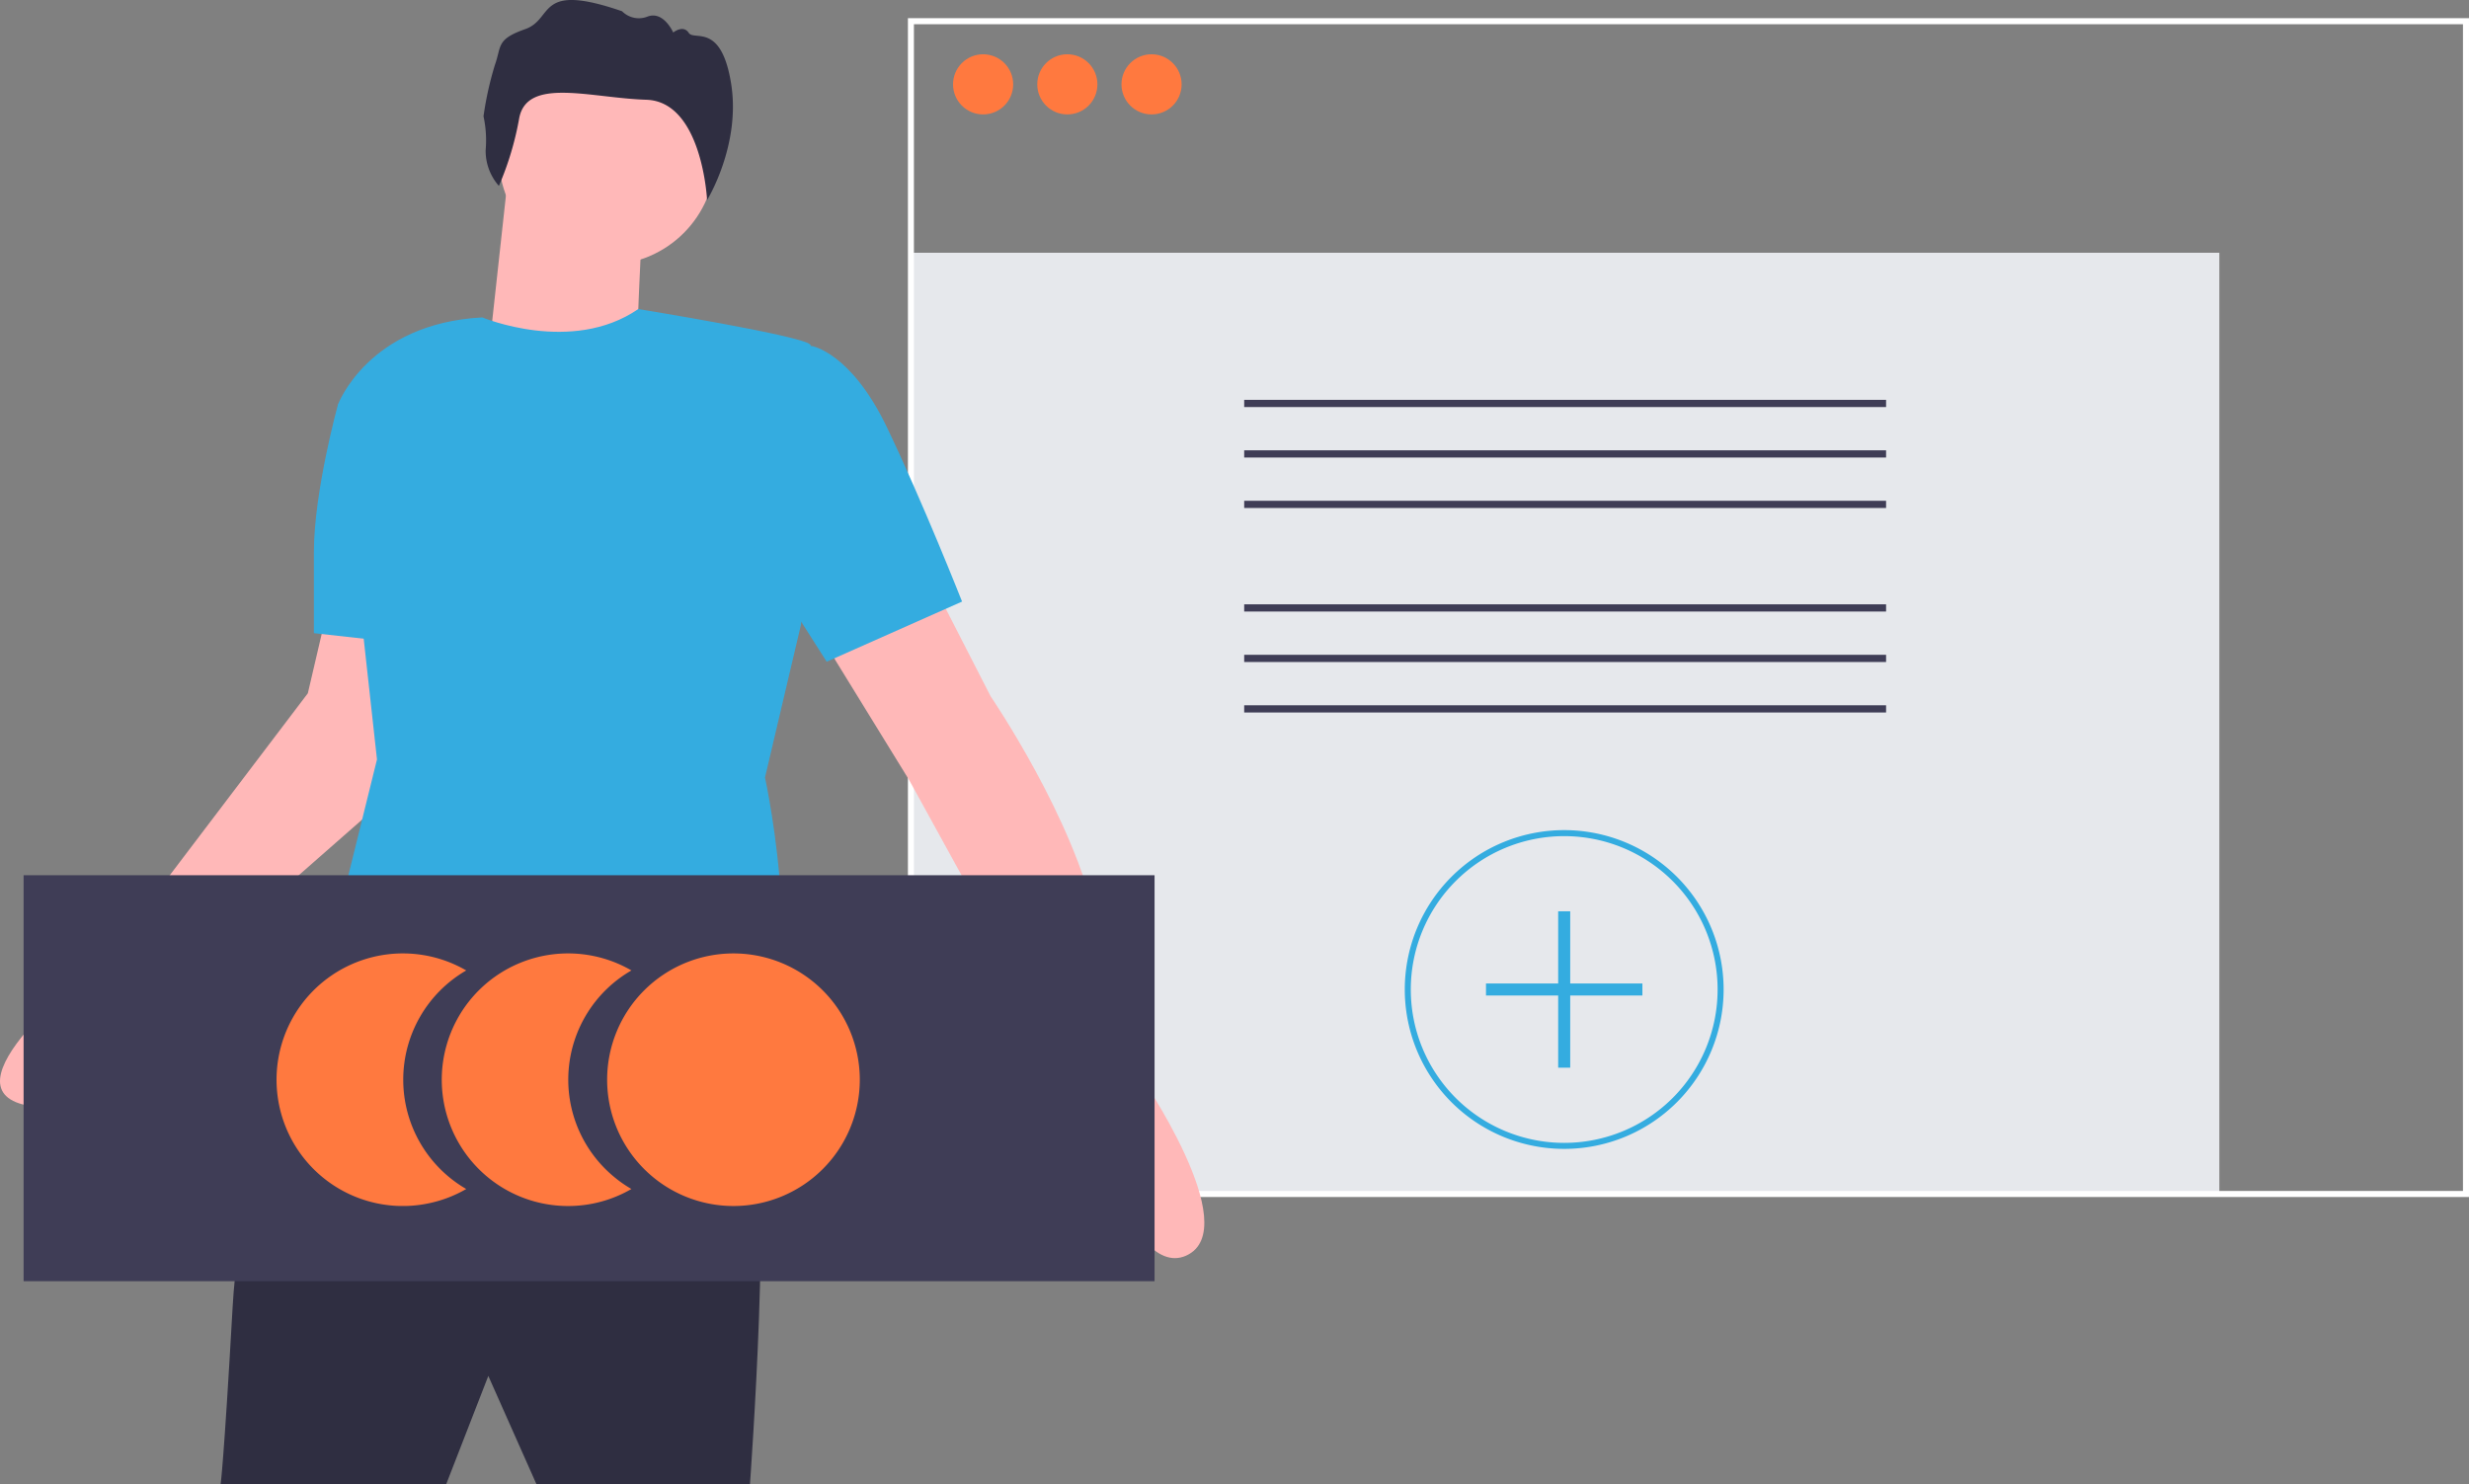<svg xmlns="http://www.w3.org/2000/svg" width="339.018" height="203.842" viewBox="0 0 339.018 203.842">
  <rect x="0" y="0" width="339.018" height="203.842" fill="#808080" stroke="none"/>
  <g id="Group_1835" data-name="Group 1835" transform="translate(0 0)">
    <rect id="Rectangle_799" data-name="Rectangle 799" width="179.659" height="129.272" transform="translate(125.079 34.714)" fill="#e6e8ec"/>
    <path id="Path_3281" data-name="Path 3281" d="M683.288,321.321H468.937v-161.9H683.289Zm-213.526-.826h212.7V160.247h-212.7Z" transform="translate(-344.271 -156.922)" fill="#fff"/>
    <circle id="Ellipse_132" data-name="Ellipse 132" cx="4.13" cy="4.13" r="4.13" transform="translate(130.861 7.455)" fill="#ff793f"/>
    <circle id="Ellipse_133" data-name="Ellipse 133" cx="4.13" cy="4.13" r="4.13" transform="translate(142.426 7.455)" fill="#ff793f"/>
    <circle id="Ellipse_134" data-name="Ellipse 134" cx="4.13" cy="4.13" r="4.13" transform="translate(153.99 7.455)" fill="#ff793f"/>
    <rect id="Rectangle_800" data-name="Rectangle 800" width="88.138" height="0.99" transform="translate(170.84 54.916)" fill="#3f3d56"/>
    <rect id="Rectangle_801" data-name="Rectangle 801" width="88.138" height="0.99" transform="translate(170.84 61.848)" fill="#3f3d56"/>
    <rect id="Rectangle_802" data-name="Rectangle 802" width="88.138" height="0.99" transform="translate(170.84 68.78)" fill="#3f3d56"/>
    <rect id="Rectangle_803" data-name="Rectangle 803" width="88.138" height="0.99" transform="translate(170.84 83)" fill="#3f3d56"/>
    <rect id="Rectangle_804" data-name="Rectangle 804" width="88.138" height="0.99" transform="translate(170.84 89.933)" fill="#3f3d56"/>
    <rect id="Rectangle_805" data-name="Rectangle 805" width="88.138" height="0.99" transform="translate(170.84 96.865)" fill="#3f3d56"/>
    <path id="Path_3282" data-name="Path 3282" d="M690.227,529.118a21.89,21.89,0,1,1,21.89-21.89A21.89,21.89,0,0,1,690.227,529.118Zm0-42.953a21.064,21.064,0,1,0,21.064,21.064A21.064,21.064,0,0,0,690.227,486.165Z" transform="translate(-475.447 -371.327)" fill="#34ace0"/>
    <path id="Path_3283" data-name="Path 3283" d="M617.829,375.727h-9.912v-9.912h-1.652v9.912h-9.912v1.652h9.912v9.912h1.652v-9.912h9.912Z" transform="translate(-392.311 -240.652)" fill="#34ace0"/>
    <path id="Path_3284" data-name="Path 3284" d="M204.678,584.925s-8.673,9.5-9.912,31.389-1.652,24.368-1.652,24.368H224.09l5.782-14.868,6.608,14.868H265.8s3.3-45.431,0-46.67S204.678,584.925,204.678,584.925Z" transform="translate(-162.821 -436.84)" fill="#2f2e41"/>
    <circle id="Ellipse_135" data-name="Ellipse 135" cx="14.868" cy="14.868" r="14.868" transform="translate(68.497 6.629)" fill="#ffb8b8"/>
    <path id="Path_3285" data-name="Path 3285" d="M303.437,217.966,300.546,244.4l20.237,2.478s.826-23.129,1.239-23.955S303.437,217.966,303.437,217.966Z" transform="translate(-233.495 -195.436)" fill="#ffb8b8"/>
    <path id="Path_3286" data-name="Path 3286" d="M446.607,382.132l8.673,16.933S466.845,416,469.736,430.041s5.782,20.651,5.782,20.651,14.868,21.476,6.608,25.193-15.281-23.955-15.281-23.955l-22.716-41.3-13.216-21.477Z" transform="translate(-319.257 -303.432)" fill="#ffb8b8"/>
    <path id="Path_3287" data-name="Path 3287" d="M149.738,394.2l-2.891,12.39-27.259,35.932s-21.89,16.52-12.8,20.237,20.237-14.868,20.237-14.868l33.867-29.737L159.237,394.2Z" transform="translate(-104.577 -311.373)" fill="#ffb8b8"/>
    <path id="Path_3288" data-name="Path 3288" d="M247.31,277.325s12.265,5.142,21.414-1.146c0,0,22.365,3.624,23.6,4.863s-1.239,38.41-1.239,38.41l-4.956,21.063s7.021,32.215-3.3,40.475l2.065,11.151s-45.844,3.3-64.017-7.847l3.3-11.151,8.673-35.106L227.486,289.3S231.616,278.15,247.31,277.325Z" transform="translate(-181.085 -233.731)" fill="#34ace0"/>
    <path id="Path_3289" data-name="Path 3289" d="M394.16,292.648,404.9,291s5.369.826,10.325,11.151S425.549,326.1,425.549,326.1l-18.586,8.26-15.281-23.955Z" transform="translate(-293.449 -243.478)" fill="#34ace0"/>
    <path id="Path_3290" data-name="Path 3290" d="M236.316,308.5l-2.478,2.065s-3.3,11.977-3.3,20.237v11.151L245.4,343.6Z" transform="translate(-187.437 -254.993)" fill="#34ace0"/>
    <path id="Path_3291" data-name="Path 3291" d="M300.723,177.648a7.285,7.285,0,0,1-1.816-4.915,15.579,15.579,0,0,0-.295-4.645,45.853,45.853,0,0,1,1.567-7.064c.934-2.592.147-3.494,4.162-4.909s1.459-6.533,13.3-2.454a3.238,3.238,0,0,0,3.522.721c2.185-.8,3.5,2.2,3.5,2.2s1.363-1.118,2.128.044,4.464-1.487,5.821,6.972-3.3,16-3.3,16-.653-13.537-8.341-13.782-16.381-3.157-17.46,2.543A41.6,41.6,0,0,1,300.723,177.648Z" transform="translate(-232.222 -152.116)" fill="#2f2e41"/>
    <rect id="Rectangle_806" data-name="Rectangle 806" width="155.292" height="55.756" transform="translate(3.241 120.207)" fill="#3f3d56"/>
    <path id="Path_3292" data-name="Path 3292" d="M236.1,569.221l-.051.01c-.408.074-.818.14-1.236.185-.14.016-.285.029-.425.041s-.285.025-.43.033c-.235.016-.475.025-.715.029-.1,0-.211,0-.314,0h-.062c-.128,0-.256,0-.384,0l-.33-.012c-.062,0-.124,0-.182-.008a17.347,17.347,0,1,1,9.631-32.33,17.346,17.346,0,0,0,0,30.018A17.269,17.269,0,0,1,236.1,569.221Z" transform="translate(-177.583 -403.885)" fill="#ff793f"/>
    <path id="Path_3293" data-name="Path 3293" d="M305.8,565.752a16.952,16.952,0,0,0,2.1,1.433,17.255,17.255,0,0,1-8.673,2.338h-.223a17.347,17.347,0,1,1,8.9-32.355,17.313,17.313,0,0,0-2.1,28.584Z" transform="translate(-221.201 -403.885)" fill="#ff793f"/>
    <path id="Path_3294" data-name="Path 3294" d="M382.919,552.177a17.346,17.346,0,1,1-17.346-17.346,17.346,17.346,0,0,1,17.346,17.346Z" transform="translate(-264.861 -403.885)" fill="#ff793f"/>
  </g>
</svg>
